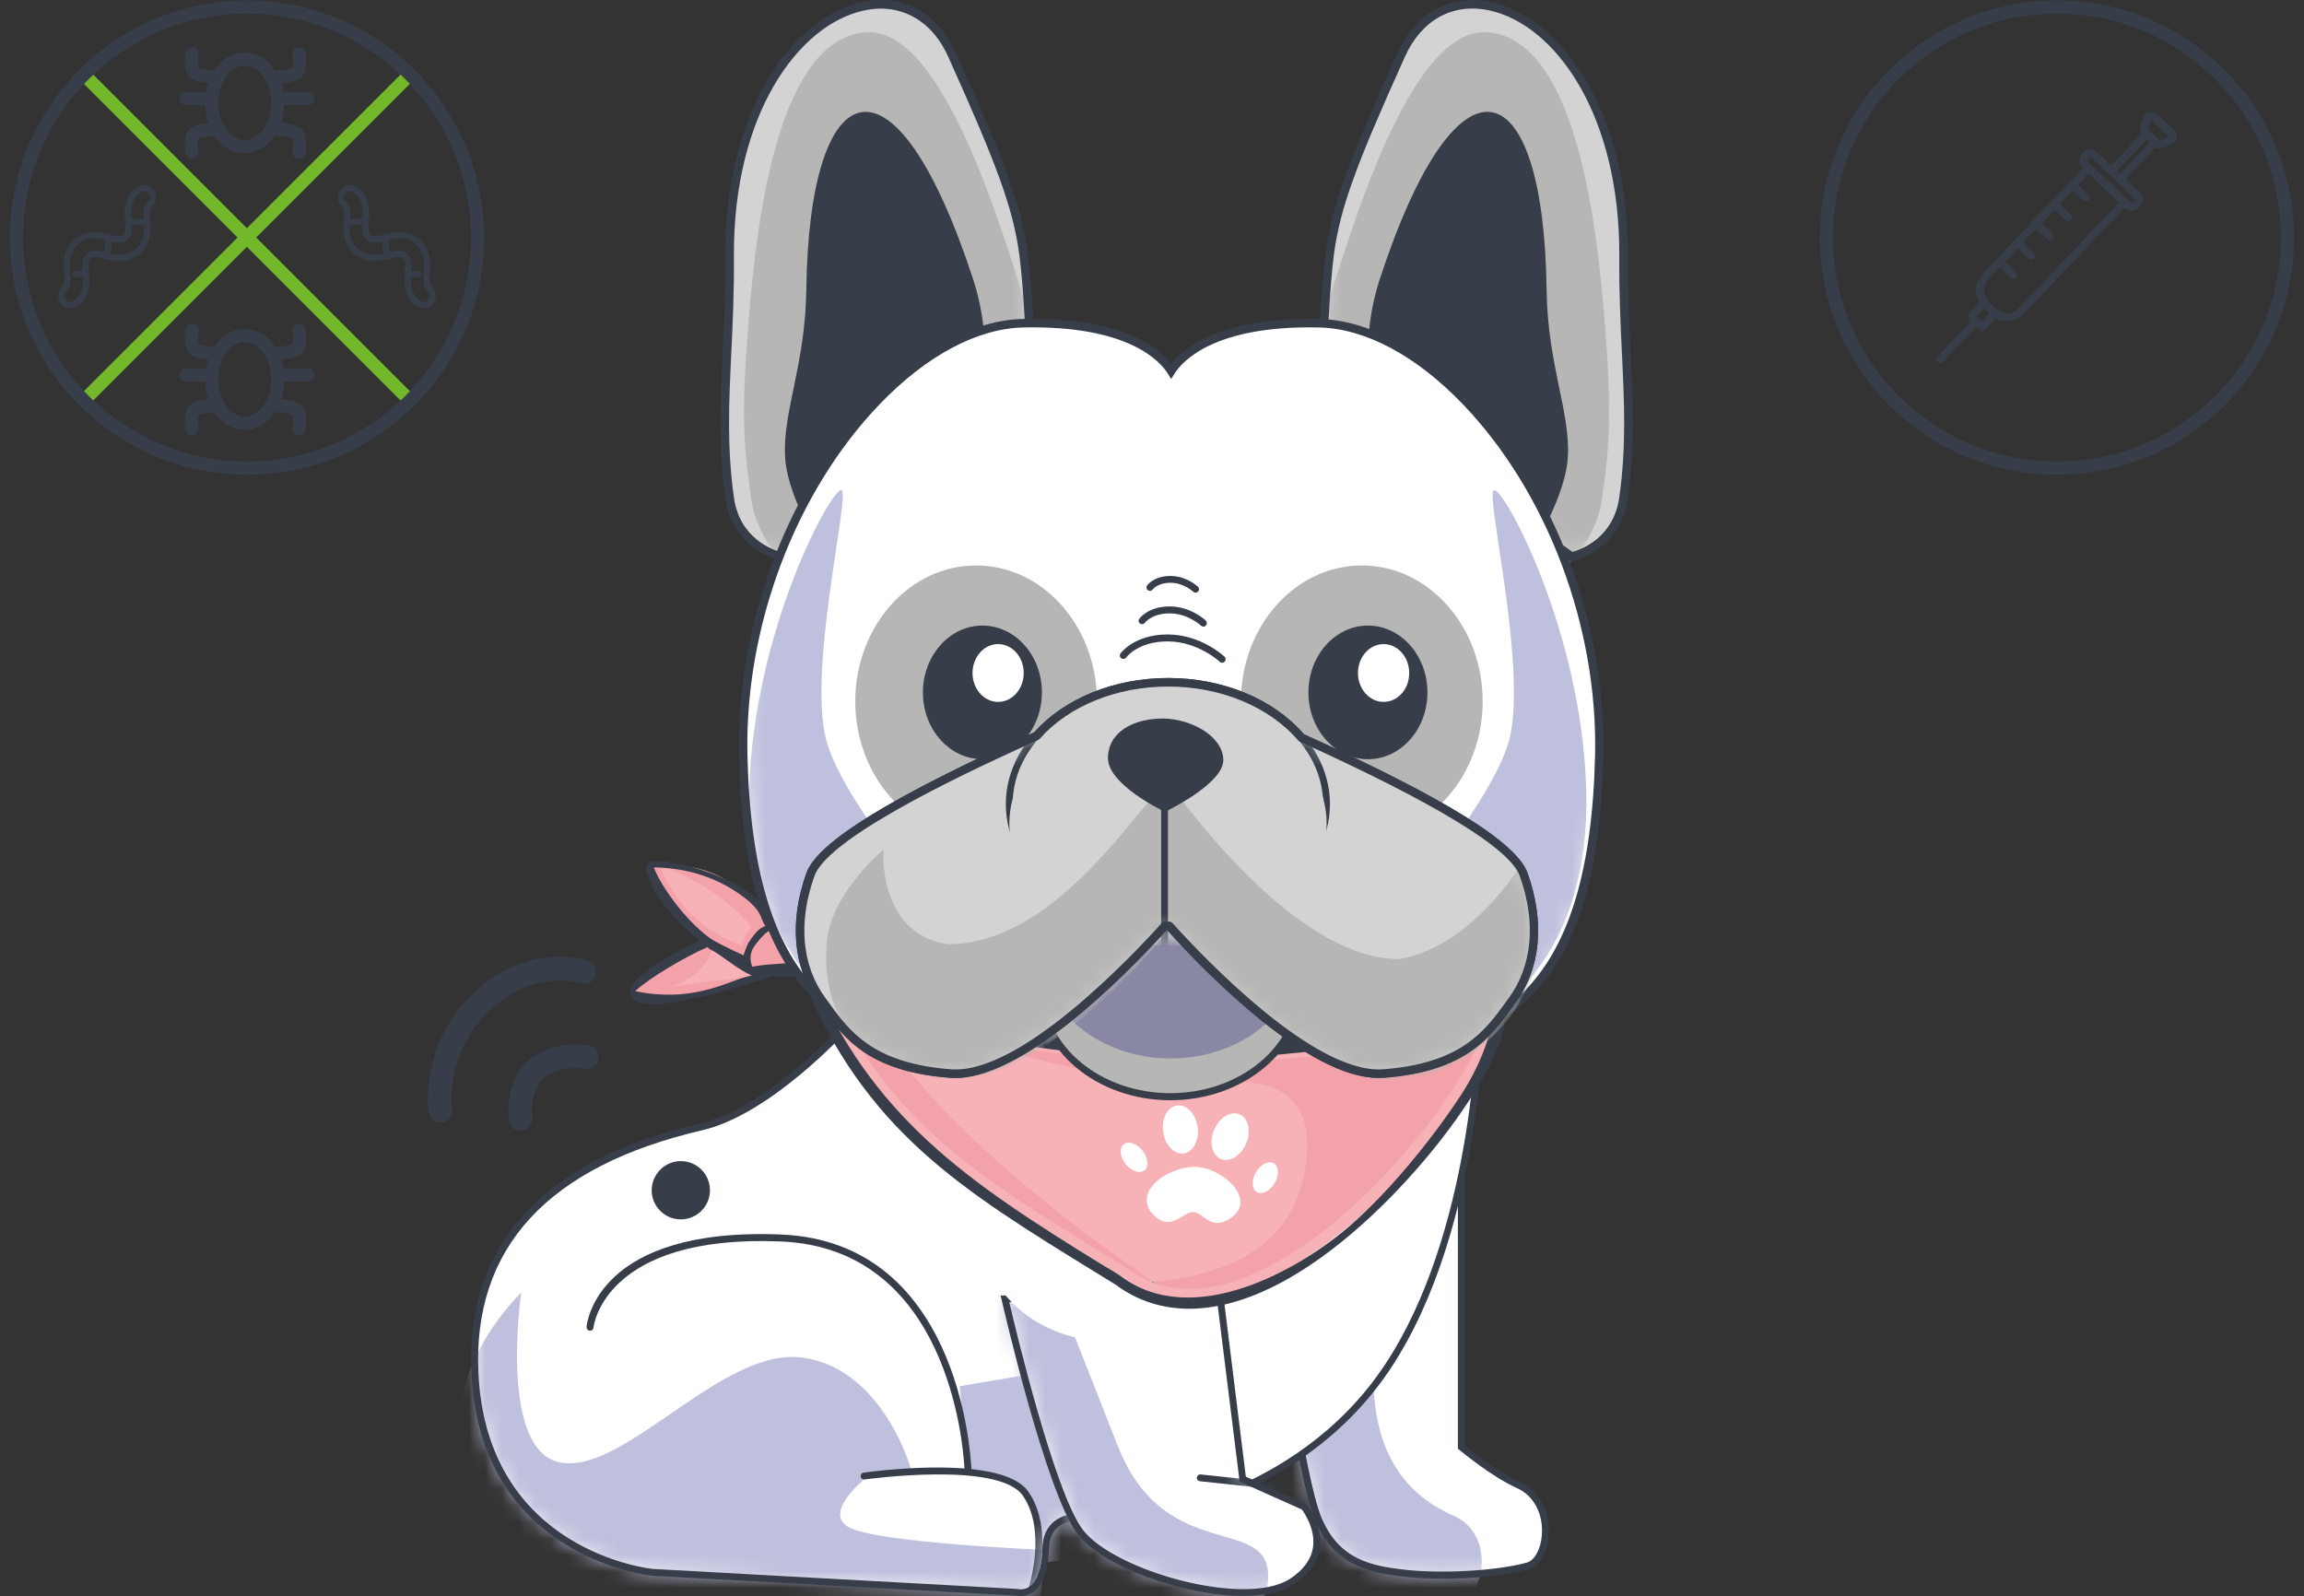 <svg width="140" height="97" viewBox="0 0 140 97" fill="none" xmlns="http://www.w3.org/2000/svg">
<rect x="0" y="0" width="140" height="97" fill="#333333" stroke="none"/>
<path d="M5.113 4.547L24.896 24.33M24.889 4.547L5.113 24.322" stroke="#73B72B" stroke-width="0.8" stroke-miterlimit="22.926"/>
<path d="M15.009 0.429C22.745 0.429 29.018 6.703 29.018 14.438C29.018 22.174 22.745 28.447 15.009 28.447C7.274 28.44 1 22.174 1 14.438C1 6.703 7.274 0.429 15.009 0.429ZM14.867 3.592C15.979 3.592 16.874 4.785 16.874 6.255C16.874 7.724 15.972 8.918 14.867 8.918C13.756 8.918 12.861 7.724 12.861 6.255C12.861 4.785 13.756 3.592 14.867 3.592Z" stroke="#373E4A" stroke-width="0.8" stroke-miterlimit="22.926"/>
<path d="M11.666 3.278C11.666 3.278 11.517 4.159 11.816 4.412C12.106 4.666 13.24 4.688 13.24 4.688M18.171 3.278C18.171 3.278 18.32 4.159 18.022 4.412C17.731 4.666 16.597 4.688 16.597 4.688M11.666 9.246C11.666 9.246 11.517 8.366 11.816 8.112C12.106 7.859 13.24 7.836 13.24 7.836M18.171 9.246C18.171 9.246 18.32 8.366 18.022 8.112C17.724 7.859 16.597 7.836 16.597 7.836M11.301 5.986H12.86M17.149 5.986H18.708" stroke="#373E4A" stroke-width="0.8" stroke-miterlimit="22.926" stroke-linecap="round"/>
<path d="M14.87 20.391C15.981 20.391 16.877 21.584 16.877 23.061C16.877 24.531 15.974 25.724 14.87 25.724C13.758 25.724 12.863 24.531 12.863 23.061C12.863 21.584 13.758 20.391 14.87 20.391Z" stroke="#373E4A" stroke-width="0.8" stroke-miterlimit="22.926"/>
<path d="M11.666 20.078C11.666 20.078 11.517 20.958 11.816 21.212C12.106 21.465 13.24 21.488 13.24 21.488M18.171 20.078C18.171 20.078 18.32 20.958 18.022 21.212C17.731 21.465 16.597 21.488 16.597 21.488M11.666 26.045C11.666 26.045 11.517 25.165 11.816 24.912C12.106 24.658 13.24 24.636 13.24 24.636M18.171 26.045C18.171 26.045 18.32 25.165 18.022 24.912C17.731 24.658 16.597 24.636 16.597 24.636M11.301 22.786H12.86M17.149 22.786H18.708" stroke="#373E4A" stroke-width="0.8" stroke-miterlimit="22.926" stroke-linecap="round"/>
<path fill-rule="evenodd" clip-rule="evenodd" d="M6.82 14.655C6.909 14.692 7.141 14.729 7.238 14.729C7.536 14.714 7.566 14.699 7.79 14.513C8.013 14.326 8.021 13.916 7.999 13.67C8.081 13.662 8.692 13.677 8.759 13.7C8.856 14.58 8.334 15.386 7.454 15.49L6.708 15.43C6.701 15.363 6.768 14.96 6.79 14.856C6.798 14.759 6.783 14.752 6.82 14.655ZM5.037 16.452C4.88 16.527 4.47 16.37 4.418 16.616C4.366 16.892 4.739 16.848 4.903 16.84C4.97 16.84 5 16.833 5.059 16.855L5.045 17.206C5.03 17.34 5.015 17.437 4.985 17.564C4.925 17.795 4.754 18.071 4.507 18.28C4.194 18.549 3.709 18.123 3.955 17.773C4.075 17.609 4.321 17.489 4.291 16.952C4.269 16.579 4.209 15.99 4.284 15.662C4.41 15.102 4.851 14.617 5.418 14.513L5.626 14.483C5.701 14.476 5.746 14.483 5.82 14.476C5.97 14.468 6.298 14.543 6.432 14.58L6.402 14.856C6.395 14.901 6.387 14.908 6.38 14.953C6.372 15.028 6.372 15.057 6.357 15.132C6.343 15.199 6.365 15.259 6.32 15.326L5.962 15.259C5.828 15.229 5.85 15.244 5.723 15.244C5.343 15.244 5.059 15.55 5.022 15.953C5.015 16.049 5.007 16.094 5.015 16.199C5.022 16.281 5.03 16.363 5.037 16.452ZM8.745 13.304H8.372C8.282 13.297 8.058 13.282 7.984 13.304L7.969 13.013C7.976 12.79 7.969 12.745 8.013 12.491C8.021 12.439 8.051 12.357 8.073 12.305C8.103 12.23 8.125 12.178 8.163 12.103C8.237 11.962 8.357 11.82 8.506 11.693C8.812 11.44 9.267 11.812 9.08 12.171C8.931 12.447 8.782 12.32 8.73 12.916L8.745 13.304ZM3.679 18.422L3.694 18.444C3.776 18.541 3.821 18.593 3.948 18.653C4.045 18.698 4.149 18.727 4.254 18.727C4.873 18.727 5.298 18.011 5.388 17.489C5.462 17.019 5.418 16.654 5.388 16.191C5.298 14.744 7.036 16.646 8.461 15.445C8.886 15.087 9.073 14.632 9.125 14.155L9.132 13.782C9.125 13.446 9.065 13.11 9.103 12.782C9.11 12.685 9.162 12.626 9.252 12.536C9.535 12.282 9.558 11.805 9.334 11.544C9.2 11.387 9.08 11.283 8.864 11.253C8.185 11.149 7.73 11.917 7.626 12.469C7.424 13.55 8.043 14.572 6.947 14.319C6.149 14.132 5.328 13.871 4.545 14.528C4.12 14.886 3.933 15.341 3.881 15.818C3.873 15.863 3.873 15.908 3.873 15.953C3.873 16.355 3.933 16.915 3.903 17.198C3.903 17.288 3.851 17.355 3.761 17.437C3.478 17.691 3.463 18.161 3.679 18.422Z" fill="#373E4A"/>
<path fill-rule="evenodd" clip-rule="evenodd" d="M23.192 14.655C23.103 14.692 22.872 14.729 22.775 14.729C22.476 14.714 22.447 14.699 22.223 14.513C21.999 14.326 21.991 13.916 22.014 13.67C21.932 13.662 21.32 13.677 21.253 13.7C21.156 14.58 21.678 15.386 22.558 15.49L23.304 15.43C23.312 15.363 23.245 14.96 23.222 14.856C23.215 14.759 23.23 14.752 23.192 14.655ZM24.975 16.452C25.132 16.527 25.542 16.37 25.595 16.616C25.647 16.892 25.274 16.848 25.11 16.84C25.043 16.84 25.013 16.833 24.953 16.855L24.968 17.206C24.983 17.34 24.998 17.437 25.027 17.564C25.087 17.795 25.259 18.071 25.505 18.28C25.818 18.549 26.303 18.123 26.057 17.773C25.938 17.609 25.691 17.489 25.721 16.952C25.744 16.579 25.803 15.99 25.729 15.662C25.602 15.102 25.162 14.617 24.595 14.513L24.386 14.483C24.311 14.476 24.267 14.483 24.192 14.476C24.043 14.468 23.715 14.543 23.58 14.58L23.61 14.856C23.618 14.901 23.625 14.908 23.633 14.953C23.64 15.028 23.64 15.057 23.655 15.132C23.67 15.199 23.648 15.259 23.692 15.326L24.05 15.259C24.185 15.229 24.162 15.244 24.289 15.244C24.669 15.244 24.953 15.55 24.99 15.953C24.998 16.049 25.005 16.094 24.998 16.199C24.99 16.281 24.983 16.363 24.975 16.452ZM21.268 13.304H21.641C21.73 13.297 21.954 13.282 22.029 13.304L22.044 13.013C22.036 12.79 22.044 12.745 21.999 12.491C21.991 12.439 21.962 12.357 21.939 12.305C21.909 12.23 21.887 12.178 21.85 12.103C21.775 11.962 21.656 11.82 21.507 11.693C21.201 11.44 20.746 11.812 20.94 12.171C21.089 12.447 21.238 12.32 21.29 12.916L21.268 13.304ZM26.333 18.422L26.318 18.444C26.236 18.541 26.191 18.593 26.064 18.653C25.967 18.698 25.863 18.727 25.759 18.727C25.139 18.727 24.714 18.011 24.625 17.489C24.55 17.019 24.595 16.654 24.625 16.191C24.714 14.744 22.976 16.646 21.551 15.445C21.126 15.087 20.94 14.632 20.887 14.155L20.88 13.782C20.887 13.446 20.947 13.11 20.91 12.782C20.902 12.685 20.85 12.626 20.761 12.536C20.477 12.282 20.455 11.805 20.679 11.544C20.813 11.387 20.932 11.283 21.148 11.253C21.827 11.149 22.282 11.917 22.387 12.469C22.588 13.55 21.969 14.572 23.066 14.319C23.864 14.132 24.684 13.871 25.468 14.528C25.893 14.886 26.079 15.341 26.132 15.818C26.139 15.863 26.139 15.908 26.139 15.953C26.139 16.355 26.079 16.915 26.109 17.198C26.117 17.295 26.169 17.355 26.258 17.437C26.534 17.691 26.557 18.161 26.333 18.422Z" fill="#373E4A"/>
<path d="M124.99 0.429C132.725 0.429 138.999 6.703 138.999 14.438C138.999 22.174 132.725 28.448 124.99 28.448C117.254 28.448 110.98 22.174 110.98 14.438C110.98 6.703 117.254 0.429 124.99 0.429Z" stroke="#373E4A" stroke-width="0.8" stroke-miterlimit="22.926"/>
<path fill-rule="evenodd" clip-rule="evenodd" d="M120.436 19.533L120.138 19.25C120.212 19.13 120.242 19.1 120.347 18.996C120.429 18.914 120.511 18.847 120.578 18.75L120.899 19.056L120.436 19.533ZM117.945 22.062H117.855C117.743 22.04 117.684 21.92 117.684 21.883C117.684 21.659 117.758 21.637 117.915 21.487L119.228 20.085C119.407 19.906 119.601 19.734 119.742 19.526C119.272 19.212 119.742 19.011 120.026 18.645C120.101 18.548 120.183 18.459 120.28 18.392C119.854 17.593 120.13 16.974 120.69 16.415L123.069 13.908C123.428 13.476 124.196 12.722 124.643 12.238L125.225 11.626C125.516 11.26 126.359 10.492 126.561 10.194C126.501 10.111 126.471 10.111 126.419 10.007C126.188 9.537 126.658 9.089 126.919 9.089H127.068C127.456 9.089 127.97 9.828 128.291 10.044L130.111 8.135C129.992 7.963 130.022 7.948 130.074 7.739C130.171 7.381 130.261 6.792 130.648 6.792C130.977 6.792 131.007 6.867 131.223 7.083L132.006 7.821C132.319 8.06 132.394 8.441 132.133 8.672C132.006 8.784 131.283 9.03 131.148 9.03C131.089 9.03 131.051 8.993 130.969 8.97C130.827 9.186 130.268 9.686 130.067 9.918L129.395 10.649C129.321 10.738 129.246 10.783 129.179 10.88C129.298 11.066 129.604 11.283 129.738 11.424C130.104 11.797 130.193 11.775 130.193 12.223C130.193 12.446 129.85 12.79 129.626 12.79C129.321 12.79 129.328 12.767 129.089 12.611L128.246 13.528C127.948 13.834 127.687 14.117 127.381 14.423C127.292 14.513 127.262 14.572 127.172 14.662L125.039 16.907C124.972 16.982 124.905 17.041 124.83 17.116C124.755 17.191 124.681 17.258 124.606 17.34L123.114 18.921C122.696 19.339 122.227 19.63 121.563 19.444C121.443 19.414 121.376 19.369 121.279 19.346C121.175 19.414 121.152 19.466 121.078 19.563C121.018 19.637 120.943 19.705 120.869 19.772C120.302 20.339 120.444 20.122 120.086 19.884C119.974 19.958 119.892 20.055 119.802 20.167C119.631 20.391 118.385 21.614 118.221 21.831C118.124 21.98 118.027 22.047 117.945 22.062ZM126.919 10.559C127.001 10.619 127.06 10.686 127.135 10.761L128.739 12.29C128.679 12.402 128.075 13.028 127.941 13.162L127.113 14.035C126.986 14.199 126.852 14.319 126.702 14.46C126.613 14.55 126.59 14.595 126.508 14.684L125.897 15.326C125.457 15.758 125.076 16.206 124.658 16.624L123.42 17.922C122.883 18.459 122.488 19.227 121.66 18.981C121.391 18.899 121.242 18.72 121.085 18.578C120.735 18.272 120.973 18.481 120.772 18.235C120.556 17.974 120.57 17.922 120.57 17.541C120.57 17.235 120.794 17.004 120.966 16.833L121.495 16.258C121.622 16.34 121.749 16.497 121.861 16.609C121.936 16.683 121.958 16.706 122.047 16.78C122.234 16.93 122.13 16.945 122.391 16.945C122.473 16.945 122.57 16.818 122.57 16.736C122.57 16.572 122.338 16.4 122.234 16.296C122.1 16.161 121.98 16.034 121.824 15.93L122.6 15.095C122.674 15.147 122.719 15.199 122.786 15.266C122.868 15.348 122.913 15.363 122.995 15.445C123.099 15.55 123.263 15.781 123.435 15.781C123.577 15.781 123.674 15.684 123.674 15.542C123.674 15.281 123.211 15.117 122.958 14.736L123.323 14.326C123.405 14.222 123.636 13.998 123.733 13.931C123.92 14.058 124.36 14.617 124.539 14.617C124.74 14.617 124.778 14.475 124.778 14.319C124.778 14.222 124.517 14.013 124.442 13.938C124.3 13.789 124.136 13.677 124.062 13.573L124.837 12.767C124.934 12.827 124.979 12.909 125.069 12.983L125.539 13.409C125.651 13.476 125.777 13.438 125.844 13.356C126.098 13.043 125.449 12.804 125.166 12.379C125.337 12.267 125.688 11.775 125.941 11.603C126.195 11.671 126.65 12.521 126.948 12.193C127.15 11.976 126.829 11.76 126.68 11.611L126.27 11.245L126.575 10.895C126.665 10.79 126.814 10.634 126.919 10.559ZM126.829 9.761C127.038 9.373 127.165 9.701 127.396 9.88L128.746 11.156C128.851 11.26 128.963 11.387 129.082 11.477C129.276 11.626 129.41 11.805 129.582 11.961C129.649 12.021 129.723 12.051 129.723 12.148C129.723 12.245 129.641 12.327 129.544 12.327C129.425 12.327 128.343 11.208 128.179 11.066C128.105 10.999 128.075 10.992 128 10.917L127.001 9.955C126.874 9.858 126.904 9.888 126.829 9.761ZM128.798 10.559L128.642 10.387L130.462 8.478L130.634 8.634L129.962 9.351C129.671 9.642 129.074 10.373 128.798 10.559ZM130.559 7.881C130.559 7.709 130.671 7.448 130.708 7.284L131.812 8.329L131.215 8.537C131.148 8.441 130.559 7.896 130.559 7.881Z" fill="#373E4A"/>
<path fill-rule="evenodd" clip-rule="evenodd" d="M77.305 76.994C77.305 76.994 78.979 89.694 80.12 92.354C81.261 95.014 83.314 95.4 85.522 95.622C87.73 95.852 90.991 95.674 92.821 95.163C94.132 94.799 94.599 91.28 92.213 90.22C90.754 89.576 88.79 87.938 88.79 87.938V68.784L77.305 76.994Z" fill="white"/>
<mask id="mask0_1601_10867" style="mask-type:luminance" maskUnits="userSpaceOnUse" x="77" y="68" width="17" height="28">
<path d="M77.305 76.992C77.305 76.992 78.979 89.693 80.12 92.353C81.261 95.013 83.314 95.398 85.522 95.621C87.73 95.85 90.991 95.673 92.821 95.161C94.132 94.798 94.599 91.279 92.213 90.219C90.754 89.574 88.79 87.937 88.79 87.937V68.782L77.305 76.992Z" fill="white"/>
</mask>
<g mask="url(#mask0_1601_10867)">
<path fill-rule="evenodd" clip-rule="evenodd" d="M73.434 78.896C73.434 78.896 75.108 91.597 76.249 94.257C77.39 96.917 79.443 97.302 81.651 97.525C83.859 97.754 87.12 97.577 88.95 97.065C90.261 96.702 90.736 93.168 88.342 92.123C79.895 88.44 84.919 76.74 84.919 70.671L73.434 78.896Z" fill="#BFC0DD"/>
</g>
<path d="M87.659 95.94C86.904 95.94 86.163 95.91 85.496 95.836C83.228 95.599 81.094 95.162 79.924 92.442C78.782 89.782 77.16 77.541 77.093 77.023L77.078 76.897L89.001 68.368V87.841C89.371 88.145 91.038 89.471 92.298 90.027C93.758 90.679 94.188 92.139 94.106 93.295C94.032 94.354 93.535 95.184 92.876 95.369C91.587 95.733 89.564 95.94 87.659 95.94ZM77.53 77.089C77.708 78.416 79.257 89.805 80.316 92.272C81.398 94.791 83.325 95.184 85.548 95.414C87.8 95.644 91.046 95.444 92.772 94.962C93.254 94.829 93.632 94.132 93.691 93.265C93.765 92.257 93.395 90.975 92.135 90.412C90.668 89.76 88.741 88.167 88.66 88.1L88.586 88.041V69.19L77.53 77.089Z" fill="#373E4A"/>
<path fill-rule="evenodd" clip-rule="evenodd" d="M51.705 62.069C51.705 62.069 46.881 67.486 42.62 68.479C38.359 69.464 28.319 72.28 28.852 83.461C29.386 94.643 39.656 95.554 39.656 95.554L61.789 96.769C61.789 96.769 63.464 97.229 63.538 94.109C63.612 90.99 68.102 92.509 68.102 92.509C68.102 92.509 78.521 91.746 84.3 83.076C90.08 74.407 90.006 60.713 90.006 60.713L51.705 62.069Z" fill="white"/>
<mask id="mask1_1601_10867" style="mask-type:luminance" maskUnits="userSpaceOnUse" x="28" y="60" width="63" height="37">
<path d="M51.7 62.072C51.7 62.072 46.877 67.489 42.616 68.482C38.355 69.467 28.315 72.283 28.849 83.464C29.382 94.646 39.652 95.557 39.652 95.557L61.785 96.772C61.785 96.772 63.46 97.232 63.534 94.112C63.608 90.993 68.099 92.512 68.099 92.512C68.099 92.512 78.517 91.749 84.296 83.079C90.076 74.409 90.002 60.716 90.002 60.716L51.7 62.072Z" fill="white"/>
</mask>
<g mask="url(#mask1_1601_10867)">
<path fill-rule="evenodd" clip-rule="evenodd" d="M62.607 83.515L66.831 94.505L63.333 94.979C63.333 94.979 63.689 92.756 62.37 91.007C61.051 89.258 58.813 89.392 58.813 89.392L58.568 86.991L58.316 84.242L62.607 83.515Z" fill="#BFC0DD"/>
</g>
<mask id="mask2_1601_10867" style="mask-type:luminance" maskUnits="userSpaceOnUse" x="28" y="60" width="63" height="37">
<path d="M51.7 62.072C51.7 62.072 46.877 67.489 42.616 68.482C38.355 69.467 28.315 72.283 28.849 83.464C29.382 94.646 39.652 95.557 39.652 95.557L61.785 96.772C61.785 96.772 63.46 97.232 63.534 94.112C63.608 90.993 68.099 92.512 68.099 92.512C68.099 92.512 78.517 91.749 84.296 83.079C90.076 74.409 90.002 60.716 90.002 60.716L51.7 62.072Z" fill="white"/>
</mask>
<g mask="url(#mask2_1601_10867)">
<path fill-rule="evenodd" clip-rule="evenodd" d="M69.965 50.853C81.073 50.853 90.083 54.684 90.083 59.411C90.083 64.139 81.073 67.97 69.965 67.97C58.858 67.97 49.848 64.139 49.848 59.411C49.848 54.684 58.858 50.853 69.965 50.853Z" fill="#BFC0DD"/>
</g>
<mask id="mask3_1601_10867" style="mask-type:luminance" maskUnits="userSpaceOnUse" x="28" y="60" width="63" height="37">
<path d="M51.7 62.072C51.7 62.072 46.877 67.489 42.616 68.482C38.355 69.467 28.315 72.283 28.849 83.464C29.382 94.646 39.652 95.557 39.652 95.557L61.785 96.772C61.785 96.772 63.46 97.232 63.534 94.112C63.608 90.993 68.099 92.512 68.099 92.512C68.099 92.512 78.517 91.749 84.296 83.079C90.076 74.409 90.002 60.716 90.002 60.716L51.7 62.072Z" fill="white"/>
</mask>
<g mask="url(#mask3_1601_10867)">
<path fill-rule="evenodd" clip-rule="evenodd" d="M31.672 78.558C31.672 78.558 30.227 88.369 34.184 88.902C38.141 89.436 43.995 81.752 48.863 82.515C53.731 83.278 55.376 89.347 55.376 89.347L52.894 89.591C52.894 89.591 49.93 91.799 51.523 92.785C53.124 93.77 63.557 94.193 63.557 94.193L63.008 98.95L26.5 97.349C26.5 97.349 28.782 92.333 28.019 87.539C27.256 82.745 31.672 78.558 31.672 78.558Z" fill="#BFC0DD"/>
</g>
<mask id="mask4_1601_10867" style="mask-type:luminance" maskUnits="userSpaceOnUse" x="28" y="60" width="63" height="37">
<path d="M51.7 62.072C51.7 62.072 46.877 67.489 42.616 68.482C38.355 69.467 28.315 72.283 28.849 83.464C29.382 94.646 39.652 95.557 39.652 95.557L61.785 96.772C61.785 96.772 63.46 97.232 63.534 94.112C63.608 90.993 68.099 92.512 68.099 92.512C68.099 92.512 78.517 91.749 84.296 83.079C90.076 74.409 90.002 60.716 90.002 60.716L51.7 62.072Z" fill="white"/>
</mask>
<g mask="url(#mask4_1601_10867)">
<path d="M62.694 96.809C62.672 96.809 62.65 96.809 62.628 96.801C62.517 96.764 62.457 96.646 62.494 96.534C62.509 96.497 63.636 93.015 62.146 90.888C60.664 88.776 52.617 89.903 52.535 89.91C52.424 89.925 52.313 89.851 52.298 89.732C52.284 89.621 52.365 89.51 52.476 89.495C52.684 89.466 55.84 89.028 58.604 89.243C58.523 87.702 57.567 75.861 47.445 75.446C36.693 75.001 36.063 80.618 36.063 80.677C36.056 80.796 35.952 80.877 35.834 80.87C35.715 80.863 35.634 80.759 35.641 80.64C35.663 80.396 36.286 74.564 47.46 75.024C58.086 75.461 58.96 87.932 59.027 89.28C60.56 89.443 61.916 89.836 62.487 90.651C64.095 92.956 62.939 96.52 62.887 96.675C62.865 96.749 62.783 96.809 62.694 96.809Z" fill="#373E4A"/>
</g>
<path d="M62.008 97C61.853 97 61.742 96.971 61.734 96.971L39.645 95.763C39.534 95.755 29.183 94.703 28.649 83.47C28.279 75.615 32.962 70.503 42.58 68.272C46.729 67.309 51.501 61.981 51.553 61.929L51.612 61.863H51.701L90.218 60.507V60.722C90.218 60.862 90.225 74.578 84.475 83.203C78.703 91.858 68.218 92.717 68.114 92.725H68.07L68.033 92.71C68.01 92.703 65.58 91.895 64.387 92.725C63.972 93.014 63.757 93.473 63.742 94.118C63.713 95.422 63.401 96.304 62.824 96.734C62.527 96.956 62.223 97 62.008 97ZM51.805 62.278C51.212 62.937 46.744 67.739 42.676 68.687C33.288 70.866 28.709 75.838 29.072 83.455C29.59 94.325 39.579 95.341 39.682 95.348L61.808 96.563C61.868 96.571 62.231 96.667 62.594 96.393C63.053 96.044 63.312 95.252 63.335 94.111C63.357 93.332 63.631 92.754 64.157 92.384C65.439 91.487 67.773 92.191 68.136 92.302C68.848 92.236 78.666 91.176 84.134 82.966C89.417 75.037 89.781 62.722 89.803 60.937L51.805 62.278Z" fill="#373E4A"/>
<path fill-rule="evenodd" clip-rule="evenodd" d="M61.074 78.934C61.074 78.934 63.734 90.568 65.639 93.08C67.543 95.592 75.561 98.007 78.495 96.125C81.429 94.243 79.258 91.561 79.258 91.561L75.531 89.886L74.086 78.253L61.074 78.934Z" fill="white"/>
<mask id="mask5_1601_10867" style="mask-type:luminance" maskUnits="userSpaceOnUse" x="61" y="78" width="20" height="19">
<path d="M61.074 78.933C61.074 78.933 63.734 90.567 65.639 93.079C67.543 95.591 75.561 98.006 78.495 96.124C81.429 94.242 79.258 91.56 79.258 91.56L75.531 89.885L74.086 78.252L61.074 78.933Z" fill="white"/>
</mask>
<g mask="url(#mask5_1601_10867)">
<path fill-rule="evenodd" clip-rule="evenodd" d="M51.934 78.571C51.934 78.571 55.231 92.983 57.587 96.088C59.944 99.192 76.43 100.949 77.023 96.332C77.616 91.716 70.895 95.436 67.909 87.848L63.478 76.578L51.934 78.571Z" fill="#BFC0DD"/>
</g>
<mask id="mask6_1601_10867" style="mask-type:luminance" maskUnits="userSpaceOnUse" x="61" y="78" width="20" height="19">
<path d="M61.074 78.933C61.074 78.933 63.734 90.567 65.639 93.079C67.543 95.591 75.561 98.006 78.495 96.124C81.429 94.242 79.258 91.56 79.258 91.56L75.531 89.885L74.086 78.252L61.074 78.933Z" fill="white"/>
</mask>
<g mask="url(#mask6_1601_10867)">
<path d="M80.087 90.782C80.079 90.782 80.072 90.782 80.064 90.782L72.914 90.019C72.795 90.004 72.713 89.901 72.728 89.79C72.743 89.671 72.854 89.582 72.958 89.604L80.109 90.368C80.228 90.382 80.309 90.486 80.294 90.597C80.287 90.701 80.191 90.782 80.087 90.782Z" fill="#373E4A"/>
</g>
<path d="M75.539 96.986C71.916 96.986 66.973 95.2 65.462 93.207C63.557 90.687 60.971 79.454 60.86 78.98L60.801 78.735L74.25 78.024L75.702 89.739L79.4 91.421C79.444 91.473 80.415 92.695 80.185 94.118C80.052 94.97 79.511 95.704 78.584 96.296C77.858 96.778 76.776 96.986 75.539 96.986ZM61.327 79.135C61.72 80.817 64.091 90.71 65.795 92.962C67.692 95.459 75.65 97.704 78.37 95.956C79.185 95.43 79.659 94.792 79.777 94.066C79.955 92.955 79.259 91.947 79.111 91.739L75.324 90.043L73.887 78.483L61.327 79.135Z" fill="#373E4A"/>
<path fill-rule="evenodd" clip-rule="evenodd" d="M67.421 68.361C71.682 68.361 75.142 71.31 75.142 74.941C75.142 78.572 71.689 81.521 67.421 81.521C63.16 81.521 59.699 78.572 59.699 74.941C59.699 71.31 63.16 68.361 67.421 68.361Z" fill="white"/>
<path fill-rule="evenodd" clip-rule="evenodd" d="M47.009 59.017C46.994 59.002 43.919 57.831 43.215 57.328C32.025 62.211 43.156 60.766 47.009 59.017Z" fill="#F4A2AA"/>
<path fill-rule="evenodd" clip-rule="evenodd" d="M45.617 58.366C46.455 59.485 49.071 58.84 49.389 58.758C48.426 58.084 48.011 56.824 47.248 56.054L47.24 56.039C46.588 55.379 46.017 55.187 45.506 54.461C43.794 53.008 42.023 52.341 39.719 52.704C40.615 55.757 42.542 57.588 45.617 58.366Z" fill="#F4A2AA"/>
<path fill-rule="evenodd" clip-rule="evenodd" d="M49.796 58.631C49.5 58.706 49.248 58.387 48.988 58.453C52.982 68.568 59.014 71.954 68.143 77.571C77.59 84.61 94.277 62.203 90.446 61.188C85.956 62.781 80.11 63.7 72.67 63.692C61.978 63.692 54.575 61.981 49.796 58.631Z" fill="#F6B2B6"/>
<path d="M69.962 77.905C69.999 77.905 70.036 77.897 70.073 77.897C61.063 71.703 55.046 65.901 52.023 60.492C51.312 60.129 50.637 59.736 50 59.321C53.749 68.02 59.233 71.391 67.369 76.386L68.458 77.053C68.473 77.06 68.488 77.075 68.502 77.082C68.977 77.438 69.458 77.705 69.962 77.905Z" fill="#F4A2AA"/>
<path d="M90.752 61.448C90.766 61.952 90.366 64.123 88.751 66.583C87.017 69.221 84.461 72.377 82.045 74.474C79 77.127 72.531 80.847 68.129 77.572C67.759 77.305 67.492 77.179 67.003 76.875C58.763 71.807 52.947 67.909 49.19 58.958C54.444 62.485 62.779 64.293 72.657 64.301C72.672 64.301 72.686 64.301 72.694 64.301C79.659 64.301 86.054 63.048 90.752 61.448ZM38.601 60.233C39.387 59.477 41.595 58.165 42.973 57.565C43.721 58.054 44.677 59.003 45.552 59.269C43.988 59.781 41.928 60.929 38.601 60.233ZM46.915 59.336C47.019 59.299 47.589 59.38 47.671 59.299C48.064 59.255 48.286 59.403 48.679 59.306C52.584 68.724 58.252 72.207 66.736 77.423L67.796 78.076C69.115 79.054 70.619 79.535 72.264 79.535C74.124 79.535 76.177 78.913 78.348 77.668C85.142 73.778 91.752 64.478 91.441 61.692C91.382 61.151 91.078 60.759 90.618 60.618C90.492 60.581 90.359 60.581 90.233 60.625C85.609 62.263 79.704 63.1 72.694 63.1C72.679 63.1 72.672 63.1 72.657 63.1C62.98 63.093 55.903 62.33 50.857 58.914C49.501 58.224 47.397 56.446 46.545 55.224C45.396 53.608 41.891 52.43 40.105 52.341C39.905 52.371 39.49 52.274 39.379 52.445C39.268 52.615 39.238 52.823 39.298 53.023C39.802 54.742 41.202 55.994 42.491 57.172C40.92 57.943 39.261 58.81 38.446 59.818C38.253 60.055 38.238 60.381 38.401 60.64C39.201 61.907 45.841 59.669 46.915 59.336ZM46.745 58.136L46.107 57.861C46.019 57.773 45.907 57.713 45.789 57.684C45.707 57.661 45.692 58.269 45.611 58.247C44.114 57.587 43.484 57.232 43.218 57.069C41.913 56.165 40.335 54.201 39.72 52.712C42.217 52.749 44.099 53.616 45.463 54.734C46.508 55.653 46.085 55.876 46.722 56.528C46.73 56.535 46.745 56.55 46.752 56.557C47.226 57.039 47.737 57.506 48.286 57.95C47.545 58.128 47.063 58.158 46.745 58.136Z" fill="#373E4A"/>
<path d="M72.267 78.327C75.802 78.327 79.484 75.689 81.707 73.748C84.123 71.644 86.494 68.924 88.228 66.286C89.651 64.115 90.154 62.752 90.243 62.114C85.538 63.7 79.647 64.508 72.697 64.508C72.682 64.508 72.667 64.508 72.66 64.508C67.199 64.508 62.382 63.952 58.277 62.863C63.168 64.775 68.57 65.745 74.49 65.753H74.505C74.823 65.753 75.15 65.753 75.476 65.745C78.254 65.871 79.573 67.301 79.418 70.036C79.403 70.287 79.381 70.539 79.344 70.777L79.336 70.828C79.329 70.903 79.314 70.969 79.306 71.043L79.292 71.14C78.595 75.141 75.528 77.394 70.074 77.897C70.126 77.934 70.178 77.972 70.229 78.001C70.896 78.223 71.578 78.327 72.267 78.327Z" fill="#F4A2AA"/>
<path d="M70.225 78.001C70.173 77.964 70.121 77.927 70.069 77.897C70.031 77.897 69.994 77.904 69.957 77.904C70.046 77.942 70.135 77.971 70.225 78.001Z" fill="#5B8DCA"/>
<path fill-rule="evenodd" clip-rule="evenodd" d="M49.443 58.617C48.05 58.98 47.176 58.958 46.064 59.306C45.582 58.765 45.456 58.002 45.738 57.335C46.02 56.668 46.664 56.231 47.383 56.201C48.191 56.994 48.628 58.053 49.443 58.617Z" fill="#388FCE"/>
<path d="M48.842 58.306C48.079 58.514 46.982 58.388 46.308 58.588C46.16 58.269 46.152 57.891 46.293 57.565C46.456 57.195 46.782 56.92 47.175 56.832C47.597 57.247 48.412 57.958 48.842 58.306ZM46.004 59.47C46.063 59.47 46.13 59.462 46.189 59.44C47.293 59.092 47.797 59.573 49.168 59.218C49.398 59.158 49.568 58.973 49.613 58.736C49.65 58.506 49.554 58.269 49.361 58.136C48.575 57.595 48.42 57.106 47.642 56.343C47.523 56.224 47.36 56.165 47.197 56.172C46.249 56.202 46.019 56.491 45.463 57.313C45.093 58.188 44.922 58.558 45.559 59.27C45.671 59.395 45.834 59.47 46.004 59.47Z" fill="#373E4A"/>
<path fill-rule="evenodd" clip-rule="evenodd" d="M70.101 73.836C68.678 72.391 71.176 70.731 72.865 70.931C74.459 71.117 76.445 73.014 74.688 74.088C73.547 74.785 73.132 73.703 72.532 73.658C71.894 73.606 71.161 74.918 70.101 73.836Z" fill="white"/>
<path fill-rule="evenodd" clip-rule="evenodd" d="M77.4 70.695C77.089 70.51 76.607 70.754 76.318 71.236C76.037 71.718 76.059 72.258 76.37 72.444C76.681 72.629 77.163 72.384 77.452 71.903C77.734 71.421 77.712 70.88 77.4 70.695Z" fill="white"/>
<path fill-rule="evenodd" clip-rule="evenodd" d="M68.279 69.539C68.561 69.317 69.072 69.487 69.42 69.924C69.768 70.362 69.82 70.902 69.539 71.125C69.257 71.347 68.746 71.177 68.397 70.739C68.049 70.302 67.997 69.761 68.279 69.539Z" fill="white"/>
<path fill-rule="evenodd" clip-rule="evenodd" d="M75.308 67.716C74.767 67.494 74.078 67.924 73.766 68.672C73.455 69.42 73.648 70.213 74.189 70.436C74.73 70.658 75.419 70.228 75.73 69.48C76.034 68.731 75.849 67.938 75.308 67.716Z" fill="white"/>
<path fill-rule="evenodd" clip-rule="evenodd" d="M71.928 70.095C72.506 70.013 72.884 69.294 72.773 68.494C72.662 67.686 72.098 67.101 71.52 67.183C70.942 67.264 70.564 67.983 70.676 68.783C70.787 69.584 71.35 70.176 71.928 70.095Z" fill="white"/>
<path d="M40.816 59.936C41.365 59.906 42.054 59.81 42.936 59.632C44.047 59.558 44.929 59.513 45.685 59.269C45.055 59.076 43.825 58.046 43.254 57.742C43.047 58.505 42.195 59.528 40.816 59.936Z" fill="#F6B2B6"/>
<path d="M45.059 57.461C45.088 57.335 45.133 57.217 45.185 57.091C45.303 56.809 45.474 56.557 45.681 56.342C44.496 54.905 42.828 53.726 40.672 52.807C40.59 52.807 40.509 52.8 40.427 52.8C40.338 52.8 40.257 52.8 40.168 52.807C41.05 54.979 42.843 56.683 45.059 57.461Z" fill="#F6B2B6"/>
<path d="M48.695 58.402C48.791 58.343 48.895 58.276 48.991 58.217C48.554 57.135 47.761 56.387 47.064 56.387C46.894 56.387 46.709 56.416 46.523 56.483C46.597 56.557 46.664 56.624 46.738 56.698C47.139 57.091 47.783 57.676 48.228 58.039C48.383 58.158 48.539 58.284 48.695 58.402Z" fill="#373E4A"/>
<path d="M45.721 58.758C46.322 58.572 48.019 58.594 48.693 58.402C48.248 58.039 47.152 56.949 46.751 56.557C46.462 56.683 45.833 57.431 45.707 57.727C45.566 58.061 45.573 58.439 45.721 58.758Z" fill="#F4A2AA"/>
<path fill-rule="evenodd" clip-rule="evenodd" d="M71.112 53.571C75.461 53.571 78.981 56.498 78.981 60.114C78.981 63.722 75.454 66.657 71.112 66.657C66.762 66.657 63.242 63.73 63.242 60.114C63.235 56.498 66.762 53.571 71.112 53.571Z" fill="#B6B6B5"/>
<mask id="mask7_1601_10867" style="mask-type:luminance" maskUnits="userSpaceOnUse" x="63" y="53" width="16" height="14">
<path d="M71.115 53.571C75.465 53.571 78.985 56.498 78.985 60.114C78.985 63.723 75.457 66.657 71.115 66.657C66.766 66.657 63.246 63.73 63.246 60.114C63.239 56.498 66.766 53.571 71.115 53.571Z" fill="white"/>
</mask>
<g mask="url(#mask7_1601_10867)">
<path fill-rule="evenodd" clip-rule="evenodd" d="M71.135 51.238C75.484 51.238 79.004 54.165 79.004 57.781C79.004 61.397 75.477 64.323 71.135 64.323C66.785 64.323 63.266 61.397 63.266 57.781C63.266 54.165 66.785 51.238 71.135 51.238Z" fill="#8988A4"/>
</g>
<path d="M71.112 66.864C66.658 66.864 63.027 63.833 63.027 60.113C63.027 56.394 66.651 53.363 71.112 53.363C75.572 53.363 79.196 56.394 79.196 60.113C79.196 63.833 75.565 66.864 71.112 66.864ZM71.112 53.778C66.888 53.778 63.45 56.616 63.45 60.106C63.45 63.596 66.888 66.434 71.112 66.434C75.335 66.434 78.773 63.596 78.773 60.106C78.773 56.623 75.335 53.778 71.112 53.778Z" fill="#373E4A"/>
<path fill-rule="evenodd" clip-rule="evenodd" d="M62.493 23.19C62.841 25.613 62.56 18.063 62.182 15.351C61.804 12.639 60.952 10.208 57.855 3.332C54.75 -3.537 44.243 1.376 44.339 15.61C44.376 21.605 43.65 25.287 44.346 30.259C44.761 33.253 47.503 33.823 47.503 33.823L62.493 23.19Z" fill="#D3D3D3"/>
<mask id="mask8_1601_10867" style="mask-type:luminance" maskUnits="userSpaceOnUse" x="44" y="0" width="19" height="34">
<path d="M62.489 23.191C62.837 25.614 62.556 18.063 62.178 15.351C61.8 12.639 60.948 10.209 57.851 3.332C54.746 -3.537 44.239 1.376 44.335 15.61C44.372 21.605 43.646 25.288 44.342 30.26C44.757 33.253 47.499 33.824 47.499 33.824L62.489 23.191Z" fill="white"/>
</mask>
<g mask="url(#mask8_1601_10867)">
<path fill-rule="evenodd" clip-rule="evenodd" d="M61.948 27.177C61.948 27.177 64.097 23.547 62.86 20.131C61.615 16.715 57.784 1.532 52.582 1.962C46.847 2.429 45.809 15.233 45.409 20.516C45.024 25.636 45.254 27.474 45.639 30.267C46.024 33.061 48.144 34.743 48.144 34.743L61.948 27.177Z" fill="#B6B6B5"/>
</g>
<mask id="mask9_1601_10867" style="mask-type:luminance" maskUnits="userSpaceOnUse" x="44" y="0" width="19" height="34">
<path d="M62.489 23.191C62.837 25.614 62.556 18.063 62.178 15.351C61.8 12.639 60.948 10.209 57.851 3.332C54.746 -3.537 44.239 1.376 44.335 15.61C44.372 21.605 43.646 25.288 44.342 30.26C44.757 33.253 47.499 33.824 47.499 33.824L62.489 23.191Z" fill="white"/>
</mask>
<g mask="url(#mask9_1601_10867)">
<path fill-rule="evenodd" clip-rule="evenodd" d="M48.994 17.611C48.935 22.183 47.542 25.036 47.705 27.785C47.868 30.534 50.417 34.261 50.417 34.261L59.153 26.399C59.153 26.399 60.761 21.939 59.123 16.945C54.359 2.406 49.172 4.259 48.994 17.611Z" fill="#373E4A"/>
</g>
<path d="M47.551 34.105L47.44 34.083C47.41 34.075 44.521 33.446 44.084 30.304C43.646 27.155 43.772 24.539 43.913 21.508C44.002 19.7 44.091 17.833 44.076 15.617C44.017 6.652 48.203 1.042 52.375 0.131C54.835 -0.41 56.969 0.746 58.088 3.221C61.148 10.001 62.045 12.483 62.438 15.306C62.616 16.551 62.756 18.73 62.83 20.352C62.993 23.857 62.904 23.872 62.638 23.909C62.453 23.931 62.364 23.828 62.312 23.628L47.551 34.105ZM53.516 0.524C53.183 0.524 52.835 0.561 52.479 0.642C48.522 1.509 44.535 6.926 44.595 15.61C44.61 17.84 44.521 19.715 44.432 21.53C44.291 24.532 44.165 27.125 44.595 30.23C44.936 32.712 46.944 33.416 47.44 33.549L62.393 22.946C62.386 21.375 62.201 17.344 61.926 15.388C61.541 12.653 60.615 10.09 57.614 3.443C56.769 1.561 55.28 0.524 53.516 0.524Z" fill="#373E4A"/>
<path fill-rule="evenodd" clip-rule="evenodd" d="M80.498 23.19C80.15 25.613 80.431 18.063 80.809 15.351C81.187 12.639 82.039 10.208 85.137 3.332C88.242 -3.537 98.749 1.376 98.66 15.61C98.623 21.605 99.349 25.287 98.652 30.259C98.237 33.253 95.496 33.823 95.496 33.823L80.498 23.19Z" fill="#D3D3D3"/>
<mask id="mask10_1601_10867" style="mask-type:luminance" maskUnits="userSpaceOnUse" x="80" y="0" width="19" height="34">
<path d="M80.487 23.191C80.138 25.614 80.42 18.064 80.798 15.351C81.176 12.639 82.028 10.209 85.125 3.333C88.23 -3.536 98.737 1.377 98.648 15.611C98.611 21.605 99.337 25.288 98.641 30.26C98.226 33.254 95.484 33.824 95.484 33.824L80.487 23.191Z" fill="white"/>
</mask>
<g mask="url(#mask10_1601_10867)">
<path fill-rule="evenodd" clip-rule="evenodd" d="M81.041 27.178C81.041 27.178 78.893 23.547 80.13 20.131C81.375 16.715 85.206 1.532 90.408 1.962C96.143 2.429 97.18 15.233 97.58 20.516C97.966 25.637 97.736 27.474 97.351 30.268C96.965 33.061 94.846 34.743 94.846 34.743L81.041 27.178Z" fill="#B6B6B5"/>
</g>
<mask id="mask11_1601_10867" style="mask-type:luminance" maskUnits="userSpaceOnUse" x="80" y="0" width="19" height="34">
<path d="M80.487 23.191C80.138 25.614 80.42 18.064 80.798 15.351C81.176 12.639 82.028 10.209 85.125 3.333C88.23 -3.536 98.737 1.377 98.648 15.611C98.611 21.605 99.337 25.288 98.641 30.26C98.226 33.254 95.484 33.824 95.484 33.824L80.487 23.191Z" fill="white"/>
</mask>
<g mask="url(#mask11_1601_10867)">
<path fill-rule="evenodd" clip-rule="evenodd" d="M93.978 17.611C94.037 22.183 95.43 25.035 95.267 27.785C95.104 30.534 92.555 34.261 92.555 34.261L83.819 26.392C83.819 26.392 82.211 21.931 83.849 16.937C88.621 2.406 93.808 4.258 93.978 17.611Z" fill="#373E4A"/>
</g>
<path d="M95.446 34.105L95.357 34.038L80.686 23.634C80.634 23.834 80.545 23.946 80.36 23.916C80.093 23.879 79.997 23.864 80.167 20.359C80.241 18.736 80.389 16.558 80.56 15.313C80.953 12.49 81.849 10.008 84.909 3.228C86.028 0.753 88.162 -0.403 90.622 0.138C94.787 1.049 98.981 6.658 98.921 15.617C98.907 17.832 98.996 19.7 99.085 21.508C99.225 24.538 99.351 27.147 98.914 30.303C98.477 33.445 95.587 34.082 95.557 34.082L95.446 34.105ZM80.604 22.945L80.649 22.975L95.55 33.541C96.046 33.408 98.047 32.704 98.395 30.222C98.825 27.117 98.699 24.524 98.558 21.523C98.469 19.707 98.38 17.832 98.395 15.602C98.447 6.918 94.468 1.494 90.504 0.634C88.296 0.153 86.384 1.197 85.376 3.435C82.338 10.163 81.457 12.616 81.064 15.38C80.797 17.343 80.604 21.374 80.604 22.945Z" fill="#373E4A"/>
<path fill-rule="evenodd" clip-rule="evenodd" d="M71.172 22.546C70.661 21.731 68.667 19.523 62.199 19.649C54.292 19.797 44.86 32.201 45.163 45.887C45.467 59.581 50.491 62.545 56.878 63.916C63.206 65.272 71.031 55.876 71.172 55.705C71.313 55.876 79.138 65.272 85.466 63.916C91.853 62.545 96.877 59.581 97.18 45.887C97.484 32.194 88.052 19.797 80.145 19.649C73.677 19.523 71.683 21.731 71.172 22.546Z" fill="white"/>
<mask id="mask12_1601_10867" style="mask-type:luminance" maskUnits="userSpaceOnUse" x="45" y="19" width="53" height="46">
<path d="M71.18 22.545C70.668 21.73 68.675 19.522 62.206 19.648C54.3 19.796 44.867 32.2 45.171 45.886C45.475 59.58 50.499 62.544 56.886 63.914C63.214 65.27 71.039 55.875 71.18 55.704C71.321 55.875 79.145 65.27 85.473 63.914C91.861 62.544 96.885 59.58 97.188 45.886C97.492 32.193 88.059 19.796 80.153 19.648C73.684 19.522 71.691 21.73 71.18 22.545Z" fill="white"/>
</mask>
<g mask="url(#mask12_1601_10867)">
<path fill-rule="evenodd" clip-rule="evenodd" d="M59.312 34.364C63.365 34.364 66.655 38.062 66.655 42.618C66.655 47.176 63.373 50.873 59.312 50.873C55.259 50.873 51.969 47.176 51.969 42.618C51.976 38.054 55.259 34.364 59.312 34.364Z" fill="#B6B6B5"/>
</g>
<mask id="mask13_1601_10867" style="mask-type:luminance" maskUnits="userSpaceOnUse" x="45" y="19" width="53" height="46">
<path d="M71.18 22.545C70.668 21.73 68.675 19.522 62.206 19.648C54.3 19.796 44.867 32.2 45.171 45.886C45.475 59.58 50.499 62.544 56.886 63.914C63.214 65.27 71.039 55.875 71.18 55.704C71.321 55.875 79.145 65.27 85.473 63.914C91.861 62.544 96.885 59.58 97.188 45.886C97.492 32.193 88.059 19.796 80.153 19.648C73.684 19.522 71.691 21.73 71.18 22.545Z" fill="white"/>
</mask>
<g mask="url(#mask13_1601_10867)">
<path fill-rule="evenodd" clip-rule="evenodd" d="M82.749 34.364C86.803 34.364 90.093 38.062 90.093 42.618C90.093 47.176 86.81 50.873 82.749 50.873C78.696 50.873 75.406 47.176 75.406 42.618C75.406 38.054 78.696 34.364 82.749 34.364Z" fill="#B6B6B5"/>
</g>
<mask id="mask14_1601_10867" style="mask-type:luminance" maskUnits="userSpaceOnUse" x="45" y="19" width="53" height="46">
<path d="M71.18 22.545C70.668 21.73 68.675 19.522 62.206 19.648C54.3 19.796 44.867 32.2 45.171 45.886C45.475 59.58 50.499 62.544 56.886 63.914C63.214 65.27 71.039 55.875 71.18 55.704C71.321 55.875 79.145 65.27 85.473 63.914C91.861 62.544 96.885 59.58 97.188 45.886C97.492 32.193 88.059 19.796 80.153 19.648C73.684 19.522 71.691 21.73 71.18 22.545Z" fill="white"/>
</mask>
<g mask="url(#mask14_1601_10867)">
<path fill-rule="evenodd" clip-rule="evenodd" d="M59.694 38.017C61.688 38.017 63.311 39.832 63.311 42.078C63.311 44.323 61.695 46.139 59.694 46.139C57.701 46.139 56.078 44.323 56.078 42.078C56.086 39.84 57.701 38.017 59.694 38.017Z" fill="#373E4A"/>
</g>
<mask id="mask15_1601_10867" style="mask-type:luminance" maskUnits="userSpaceOnUse" x="45" y="19" width="53" height="46">
<path d="M71.18 22.545C70.668 21.73 68.675 19.522 62.206 19.648C54.3 19.796 44.867 32.2 45.171 45.886C45.475 59.58 50.499 62.544 56.886 63.914C63.214 65.27 71.039 55.875 71.18 55.704C71.321 55.875 79.145 65.27 85.473 63.914C91.861 62.544 96.885 59.58 97.188 45.886C97.492 32.193 88.059 19.796 80.153 19.648C73.684 19.522 71.691 21.73 71.18 22.545Z" fill="white"/>
</mask>
<g mask="url(#mask15_1601_10867)">
<path fill-rule="evenodd" clip-rule="evenodd" d="M83.12 38.017C85.114 38.017 86.736 39.832 86.736 42.078C86.736 44.323 85.121 46.139 83.12 46.139C81.119 46.139 79.504 44.323 79.504 42.078C79.504 39.84 81.127 38.017 83.12 38.017Z" fill="#373E4A"/>
</g>
<mask id="mask16_1601_10867" style="mask-type:luminance" maskUnits="userSpaceOnUse" x="45" y="19" width="53" height="46">
<path d="M71.18 22.545C70.668 21.73 68.675 19.522 62.206 19.648C54.3 19.796 44.867 32.2 45.171 45.886C45.475 59.58 50.499 62.544 56.886 63.914C63.214 65.27 71.039 55.875 71.18 55.704C71.321 55.875 79.145 65.27 85.473 63.914C91.861 62.544 96.885 59.58 97.188 45.886C97.492 32.193 88.059 19.796 80.153 19.648C73.684 19.522 71.691 21.73 71.18 22.545Z" fill="white"/>
</mask>
<g mask="url(#mask16_1601_10867)">
<path fill-rule="evenodd" clip-rule="evenodd" d="M60.65 42.656C59.79 42.656 59.094 41.87 59.094 40.899C59.094 39.928 59.79 39.143 60.65 39.143C61.51 39.143 62.206 39.928 62.206 40.899C62.206 41.87 61.51 42.656 60.65 42.656Z" fill="white"/>
</g>
<mask id="mask17_1601_10867" style="mask-type:luminance" maskUnits="userSpaceOnUse" x="45" y="19" width="53" height="46">
<path d="M71.18 22.545C70.668 21.73 68.675 19.522 62.206 19.648C54.3 19.796 44.867 32.2 45.171 45.886C45.475 59.58 50.499 62.544 56.886 63.914C63.214 65.27 71.039 55.875 71.18 55.704C71.321 55.875 79.145 65.27 85.473 63.914C91.861 62.544 96.885 59.58 97.188 45.886C97.492 32.193 88.059 19.796 80.153 19.648C73.684 19.522 71.691 21.73 71.18 22.545Z" fill="white"/>
</mask>
<g mask="url(#mask17_1601_10867)">
<path fill-rule="evenodd" clip-rule="evenodd" d="M84.072 42.656C83.212 42.656 82.516 41.87 82.516 40.899C82.516 39.928 83.212 39.143 84.072 39.143C84.931 39.143 85.628 39.928 85.628 40.899C85.635 41.87 84.939 42.656 84.072 42.656Z" fill="white"/>
</g>
<mask id="mask18_1601_10867" style="mask-type:luminance" maskUnits="userSpaceOnUse" x="45" y="19" width="53" height="46">
<path d="M71.18 22.545C70.668 21.73 68.675 19.522 62.206 19.648C54.3 19.796 44.867 32.2 45.171 45.886C45.475 59.58 50.499 62.544 56.886 63.914C63.214 65.27 71.039 55.875 71.18 55.704C71.321 55.875 79.145 65.27 85.473 63.914C91.861 62.544 96.885 59.58 97.188 45.886C97.492 32.193 88.059 19.796 80.153 19.648C73.684 19.522 71.691 21.73 71.18 22.545Z" fill="white"/>
</mask>
<g mask="url(#mask18_1601_10867)">
<path fill-rule="evenodd" clip-rule="evenodd" d="M56.617 63.915C51.822 63.456 45.25 57.735 45.524 47.976C45.798 38.218 50.607 29.489 51.141 29.793C51.674 30.096 48.932 41.204 50.303 45.309C51.674 49.421 57.298 55.579 57.298 55.579L56.617 63.915Z" fill="#BFC0DD"/>
</g>
<mask id="mask19_1601_10867" style="mask-type:luminance" maskUnits="userSpaceOnUse" x="45" y="19" width="53" height="46">
<path d="M71.18 22.545C70.668 21.73 68.675 19.522 62.206 19.648C54.3 19.796 44.867 32.2 45.171 45.886C45.475 59.58 50.499 62.544 56.886 63.914C63.214 65.27 71.039 55.875 71.18 55.704C71.321 55.875 79.145 65.27 85.473 63.914C91.861 62.544 96.885 59.58 97.188 45.886C97.492 32.193 88.059 19.796 80.153 19.648C73.684 19.522 71.691 21.73 71.18 22.545Z" fill="white"/>
</mask>
<g mask="url(#mask19_1601_10867)">
<path fill-rule="evenodd" clip-rule="evenodd" d="M85.165 63.907C91.515 62.655 96.658 57.735 96.384 47.976C96.109 38.218 91.3 29.489 90.767 29.793C90.234 30.096 92.975 41.204 91.604 45.309C90.233 49.421 84.609 55.579 84.609 55.579L85.165 63.907Z" fill="#BFC0DD"/>
</g>
<mask id="mask20_1601_10867" style="mask-type:luminance" maskUnits="userSpaceOnUse" x="45" y="19" width="53" height="46">
<path d="M71.18 22.545C70.668 21.73 68.675 19.522 62.206 19.648C54.3 19.796 44.867 32.2 45.171 45.886C45.475 59.58 50.499 62.544 56.886 63.914C63.214 65.27 71.039 55.875 71.18 55.704C71.321 55.875 79.145 65.27 85.473 63.914C91.861 62.544 96.885 59.58 97.188 45.886C97.492 32.193 88.059 19.796 80.153 19.648C73.684 19.522 71.691 21.73 71.18 22.545Z" fill="white"/>
</mask>
<g mask="url(#mask20_1601_10867)">
<path d="M74.26 40.277C74.208 40.277 74.156 40.255 74.119 40.218C74.104 40.203 72.785 38.98 70.955 38.98C69.162 38.98 68.458 39.922 68.428 39.959C68.361 40.055 68.228 40.07 68.132 40.003C68.035 39.937 68.013 39.803 68.087 39.714C68.117 39.67 68.932 38.558 70.955 38.558C72.956 38.558 74.349 39.855 74.408 39.907C74.49 39.988 74.497 40.122 74.415 40.203C74.371 40.255 74.319 40.277 74.26 40.277ZM73.126 38.084C73.074 38.084 73.022 38.062 72.985 38.025C72.978 38.017 72.178 37.276 71.073 37.276C70.006 37.276 69.584 37.825 69.569 37.847C69.502 37.943 69.369 37.958 69.273 37.891C69.176 37.825 69.154 37.691 69.228 37.602C69.251 37.573 69.777 36.854 71.073 36.854C72.348 36.854 73.23 37.676 73.267 37.713C73.348 37.795 73.356 37.928 73.274 38.01C73.237 38.062 73.178 38.084 73.126 38.084ZM72.644 36.016C72.593 36.016 72.541 35.994 72.504 35.957C72.496 35.95 71.918 35.416 71.118 35.416C70.355 35.416 70.051 35.809 70.043 35.824C69.977 35.913 69.843 35.935 69.747 35.868C69.658 35.801 69.636 35.668 69.703 35.579C69.717 35.557 70.125 35.001 71.118 35.001C72.089 35.001 72.763 35.631 72.793 35.653C72.874 35.735 72.882 35.868 72.8 35.95C72.756 35.994 72.704 36.016 72.644 36.016Z" fill="#373E4A"/>
</g>
<path d="M58.177 64.3C57.725 64.3 57.273 64.256 56.821 64.16C49.678 62.626 45.195 59.039 44.906 45.887C44.728 37.951 47.862 29.645 53.079 24.206C56.013 21.153 59.251 19.434 62.193 19.382C68.061 19.278 70.344 21.049 71.166 22.094C71.996 21.049 74.263 19.278 80.139 19.382C83.089 19.441 86.327 21.153 89.254 24.206C94.47 29.645 97.604 37.951 97.427 45.887C97.138 59.039 92.647 62.633 85.512 64.16C79.569 65.434 72.463 57.602 71.159 56.098C69.973 57.498 63.808 64.3 58.177 64.3ZM71.174 55.297L71.374 55.535C71.692 55.92 79.287 64.967 85.415 63.656C91.062 62.448 96.604 60.077 96.923 45.88C97.093 38.077 94.018 29.919 88.891 24.569C86.052 21.612 82.948 19.953 80.139 19.901C73.722 19.76 71.826 21.998 71.388 22.679L71.166 23.028L70.944 22.679C70.514 21.998 68.61 19.76 62.2 19.901C59.392 19.953 56.287 21.612 53.449 24.569C48.322 29.911 45.246 38.077 45.417 45.88C45.736 60.077 51.278 62.448 56.924 63.656C63.067 64.975 70.885 55.631 70.966 55.535L71.174 55.297Z" fill="#373E4A"/>
<path fill-rule="evenodd" clip-rule="evenodd" d="M62.983 44.723C57.959 46.991 50.098 50.74 49.238 53.148C48.097 56.342 48.601 58.972 49.942 60.817C51.291 62.662 52.654 64.863 57.752 65.248C61.998 65.567 68.659 58.609 70.771 56.268H70.971H71.023C73.135 58.609 79.804 65.56 84.042 65.248C89.14 64.871 90.504 62.662 91.852 60.817C93.201 58.972 93.697 56.349 92.556 53.148C91.711 50.777 84.079 47.109 79.048 44.834C77.329 42.804 74.35 41.463 70.964 41.463C67.652 41.463 64.717 42.752 62.983 44.723Z" fill="#D3D3D3"/>
<mask id="mask21_1601_10867" style="mask-type:luminance" maskUnits="userSpaceOnUse" x="48" y="41" width="46" height="25">
<path d="M62.975 44.723C57.952 46.99 50.09 50.74 49.23 53.148C48.089 56.342 48.593 58.972 49.934 60.817C51.283 62.662 52.646 64.863 57.744 65.248C61.99 65.567 68.651 58.609 70.763 56.268H70.963H71.015C73.127 58.609 79.796 65.559 84.034 65.248C89.132 64.87 90.496 62.662 91.844 60.817C93.193 58.972 93.689 56.349 92.548 53.148C91.704 50.777 84.071 47.109 79.04 44.834C77.321 42.804 74.342 41.463 70.956 41.463C67.644 41.463 64.709 42.752 62.975 44.723Z" fill="white"/>
</mask>
<g mask="url(#mask21_1601_10867)">
<path fill-rule="evenodd" clip-rule="evenodd" d="M70.964 41.464C76.292 41.464 80.605 44.776 80.605 48.866C80.605 52.956 76.285 56.269 70.964 56.269C65.637 56.269 61.324 52.956 61.324 48.866C61.324 44.776 65.637 41.464 70.964 41.464Z" fill="#D3D3D3"/>
<path d="M70.965 56.476C65.534 56.476 61.117 53.06 61.117 48.866C61.117 44.672 65.534 41.256 70.965 41.256C76.396 41.256 80.813 44.672 80.813 48.866C80.813 53.06 76.396 56.476 70.965 56.476ZM70.965 41.671C65.763 41.671 61.532 44.894 61.532 48.858C61.532 52.823 65.763 56.046 70.965 56.046C76.167 56.046 80.398 52.823 80.398 48.858C80.398 44.902 76.167 41.671 70.965 41.671Z" fill="#373E4A"/>
</g>
<mask id="mask22_1601_10867" style="mask-type:luminance" maskUnits="userSpaceOnUse" x="48" y="41" width="46" height="25">
<path d="M62.975 44.723C57.952 46.99 50.09 50.74 49.23 53.148C48.089 56.342 48.593 58.972 49.934 60.817C51.283 62.662 52.646 64.863 57.744 65.248C61.99 65.567 68.651 58.609 70.763 56.268H70.963H71.015C73.127 58.609 79.796 65.559 84.034 65.248C89.132 64.87 90.496 62.662 91.844 60.817C93.193 58.972 93.689 56.349 92.548 53.148C91.704 50.777 84.071 47.109 79.04 44.834C77.321 42.804 74.342 41.463 70.956 41.463C67.644 41.463 64.709 42.752 62.975 44.723Z" fill="white"/>
</mask>
<g mask="url(#mask22_1601_10867)">
<path fill-rule="evenodd" clip-rule="evenodd" d="M70.972 42.655C76.3 42.655 80.612 45.967 80.612 50.058C80.612 54.148 76.293 57.46 70.972 57.46C65.645 57.46 61.332 54.148 61.332 50.058C61.332 45.967 65.645 42.655 70.972 42.655Z" fill="#D3D3D3"/>
</g>
<mask id="mask23_1601_10867" style="mask-type:luminance" maskUnits="userSpaceOnUse" x="48" y="41" width="46" height="25">
<path d="M62.975 44.723C57.952 46.99 50.09 50.74 49.23 53.148C48.089 56.342 48.593 58.972 49.934 60.817C51.283 62.662 52.646 64.863 57.744 65.248C61.99 65.567 68.651 58.609 70.763 56.268H70.963H71.015C73.127 58.609 79.796 65.559 84.034 65.248C89.132 64.87 90.496 62.662 91.844 60.817C93.193 58.972 93.689 56.349 92.548 53.148C91.704 50.777 84.071 47.109 79.04 44.834C77.321 42.804 74.342 41.463 70.956 41.463C67.644 41.463 64.709 42.752 62.975 44.723Z" fill="white"/>
</mask>
<g mask="url(#mask23_1601_10867)">
<path fill-rule="evenodd" clip-rule="evenodd" d="M71.142 56.416C73.12 58.81 79.967 66.175 85.161 65.619C90.081 65.093 93.149 60.795 93.453 57.824C93.757 54.853 92.193 52.882 92.193 52.882C92.193 52.882 89.281 57.565 85.035 58.283C79.241 58.313 73.091 50.303 71.52 48.251C71.379 44.271 65.859 57.424 57.537 57.38C53.291 56.661 53.684 51.637 53.684 51.637C53.684 51.637 50.453 54.29 50.231 57.335C50.001 60.38 50.883 64.612 57.204 65.516C62.472 66.271 69.089 58.891 71.142 56.416Z" fill="#B6B6B5"/>
</g>
<mask id="mask24_1601_10867" style="mask-type:luminance" maskUnits="userSpaceOnUse" x="48" y="41" width="46" height="25">
<path d="M62.975 44.723C57.952 46.99 50.09 50.74 49.23 53.148C48.089 56.342 48.593 58.972 49.934 60.817C51.283 62.662 52.646 64.863 57.744 65.248C61.99 65.567 68.651 58.609 70.763 56.268H70.963H71.015C73.127 58.609 79.796 65.559 84.034 65.248C89.132 64.87 90.496 62.662 91.844 60.817C93.193 58.972 93.689 56.349 92.548 53.148C91.704 50.777 84.071 47.109 79.04 44.834C77.321 42.804 74.342 41.463 70.956 41.463C67.644 41.463 64.709 42.752 62.975 44.723Z" fill="white"/>
</mask>
<g mask="url(#mask24_1601_10867)">
<path d="M70.762 58.973C70.644 58.973 70.555 58.877 70.555 58.766V47.517C70.555 47.398 70.651 47.309 70.762 47.309C70.873 47.309 70.97 47.406 70.97 47.517V58.766C70.977 58.884 70.881 58.973 70.762 58.973Z" fill="#373E4A"/>
</g>
<path d="M83.759 65.508C79.543 65.508 73.452 59.321 70.91 56.52H70.896C68.287 59.395 61.944 65.812 57.743 65.501C52.756 65.13 51.252 63.056 49.926 61.218L49.74 60.966C48.199 58.854 47.932 56.046 48.999 53.06C49.666 51.192 54.06 48.473 62.834 44.509C64.686 42.434 67.724 41.204 70.984 41.204C74.312 41.204 77.387 42.478 79.232 44.62C87.842 48.525 92.162 51.207 92.821 53.06C93.888 56.046 93.622 58.854 92.08 60.966L91.895 61.218C90.569 63.048 89.065 65.123 84.078 65.501C83.967 65.508 83.863 65.508 83.759 65.508ZM70.977 41.723C67.843 41.723 64.931 42.908 63.182 44.894L63.093 44.961C59.951 46.383 50.393 50.696 49.489 53.237C48.481 56.053 48.718 58.691 50.163 60.662L50.348 60.914C51.608 62.655 53.038 64.626 57.788 64.982C61.944 65.301 68.643 58.254 70.599 56.09L70.681 56.001L71.111 56.009L71.237 56.09C73.193 58.254 79.884 65.293 84.048 64.982C88.79 64.626 90.221 62.655 91.488 60.914L91.673 60.662C93.11 58.691 93.355 56.053 92.347 53.237C91.747 51.563 87.249 48.821 78.98 45.072L78.891 45.005C77.12 42.945 74.178 41.723 70.977 41.723Z" fill="#373E4A"/>
<path fill-rule="evenodd" clip-rule="evenodd" d="M62.983 44.723C57.959 46.991 50.098 50.74 49.238 53.148C48.097 56.342 48.601 58.972 49.942 60.817C51.291 62.662 52.654 64.863 57.752 65.248C61.998 65.567 68.659 58.609 70.771 56.268H70.971H71.023C73.135 58.609 79.804 65.56 84.042 65.248C89.14 64.871 90.504 62.662 91.852 60.817C93.201 58.972 93.697 56.349 92.556 53.148C91.711 50.777 84.079 47.109 79.048 44.834C77.329 42.804 74.35 41.463 70.964 41.463C67.652 41.463 64.717 42.752 62.983 44.723Z" fill="#D3D3D3"/>
<mask id="mask25_1601_10867" style="mask-type:luminance" maskUnits="userSpaceOnUse" x="48" y="41" width="46" height="25">
<path d="M62.975 44.723C57.952 46.99 50.09 50.74 49.23 53.148C48.089 56.342 48.593 58.972 49.934 60.817C51.283 62.662 52.646 64.863 57.744 65.248C61.99 65.567 68.651 58.609 70.763 56.268H70.963H71.015C73.127 58.609 79.796 65.559 84.034 65.248C89.132 64.87 90.496 62.662 91.844 60.817C93.193 58.972 93.689 56.349 92.548 53.148C91.704 50.777 84.071 47.109 79.04 44.834C77.321 42.804 74.342 41.463 70.956 41.463C67.644 41.463 64.709 42.752 62.975 44.723Z" fill="white"/>
</mask>
<g mask="url(#mask25_1601_10867)">
<path fill-rule="evenodd" clip-rule="evenodd" d="M70.964 41.464C76.292 41.464 80.605 44.776 80.605 48.866C80.605 52.956 76.285 56.269 70.964 56.269C65.637 56.269 61.324 52.956 61.324 48.866C61.324 44.776 65.637 41.464 70.964 41.464Z" fill="#D3D3D3"/>
<path d="M70.965 56.476C65.534 56.476 61.117 53.06 61.117 48.866C61.117 44.672 65.534 41.256 70.965 41.256C76.396 41.256 80.813 44.672 80.813 48.866C80.813 53.06 76.396 56.476 70.965 56.476ZM70.965 41.671C65.763 41.671 61.532 44.894 61.532 48.858C61.532 52.823 65.763 56.046 70.965 56.046C76.167 56.046 80.398 52.823 80.398 48.858C80.398 44.902 76.167 41.671 70.965 41.671Z" fill="#373E4A"/>
</g>
<mask id="mask26_1601_10867" style="mask-type:luminance" maskUnits="userSpaceOnUse" x="48" y="41" width="46" height="25">
<path d="M62.975 44.723C57.952 46.99 50.09 50.74 49.23 53.148C48.089 56.342 48.593 58.972 49.934 60.817C51.283 62.662 52.646 64.863 57.744 65.248C61.99 65.567 68.651 58.609 70.763 56.268H70.963H71.015C73.127 58.609 79.796 65.559 84.034 65.248C89.132 64.87 90.496 62.662 91.844 60.817C93.193 58.972 93.689 56.349 92.548 53.148C91.704 50.777 84.071 47.109 79.04 44.834C77.321 42.804 74.342 41.463 70.956 41.463C67.644 41.463 64.709 42.752 62.975 44.723Z" fill="white"/>
</mask>
<g mask="url(#mask26_1601_10867)">
<path fill-rule="evenodd" clip-rule="evenodd" d="M70.972 42.655C76.3 42.655 80.612 45.967 80.612 50.058C80.612 54.148 76.293 57.46 70.972 57.46C65.645 57.46 61.332 54.148 61.332 50.058C61.332 45.967 65.645 42.655 70.972 42.655Z" fill="#D3D3D3"/>
</g>
<mask id="mask27_1601_10867" style="mask-type:luminance" maskUnits="userSpaceOnUse" x="48" y="41" width="46" height="25">
<path d="M62.975 44.723C57.952 46.99 50.09 50.74 49.23 53.148C48.089 56.342 48.593 58.972 49.934 60.817C51.283 62.662 52.646 64.863 57.744 65.248C61.99 65.567 68.651 58.609 70.763 56.268H70.963H71.015C73.127 58.609 79.796 65.559 84.034 65.248C89.132 64.87 90.496 62.662 91.844 60.817C93.193 58.972 93.689 56.349 92.548 53.148C91.704 50.777 84.071 47.109 79.04 44.834C77.321 42.804 74.342 41.463 70.956 41.463C67.644 41.463 64.709 42.752 62.975 44.723Z" fill="white"/>
</mask>
<g mask="url(#mask27_1601_10867)">
<path fill-rule="evenodd" clip-rule="evenodd" d="M71.142 56.416C73.12 58.81 79.967 66.175 85.161 65.619C90.081 65.093 93.149 60.795 93.453 57.824C93.757 54.853 92.193 52.882 92.193 52.882C92.193 52.882 89.281 57.565 85.035 58.283C79.241 58.313 73.091 50.303 71.52 48.251C71.379 44.271 65.859 57.424 57.537 57.38C53.291 56.661 53.684 51.637 53.684 51.637C53.684 51.637 50.453 54.29 50.231 57.335C50.001 60.38 50.883 64.612 57.204 65.516C62.472 66.271 69.089 58.891 71.142 56.416Z" fill="#B6B6B5"/>
</g>
<mask id="mask28_1601_10867" style="mask-type:luminance" maskUnits="userSpaceOnUse" x="48" y="41" width="46" height="25">
<path d="M62.975 44.723C57.952 46.99 50.09 50.74 49.23 53.148C48.089 56.342 48.593 58.972 49.934 60.817C51.283 62.662 52.646 64.863 57.744 65.248C61.99 65.567 68.651 58.609 70.763 56.268H70.963H71.015C73.127 58.609 79.796 65.559 84.034 65.248C89.132 64.87 90.496 62.662 91.844 60.817C93.193 58.972 93.689 56.349 92.548 53.148C91.704 50.777 84.071 47.109 79.04 44.834C77.321 42.804 74.342 41.463 70.956 41.463C67.644 41.463 64.709 42.752 62.975 44.723Z" fill="white"/>
</mask>
<g mask="url(#mask28_1601_10867)">
<path d="M70.762 58.973C70.644 58.973 70.555 58.877 70.555 58.766V47.517C70.555 47.398 70.651 47.309 70.762 47.309C70.873 47.309 70.97 47.406 70.97 47.517V58.766C70.977 58.884 70.881 58.973 70.762 58.973Z" fill="#373E4A"/>
</g>
<path d="M83.759 65.508C79.543 65.508 73.452 59.321 70.91 56.52H70.896C68.287 59.395 61.944 65.812 57.743 65.501C52.756 65.13 51.252 63.056 49.926 61.218L49.74 60.966C48.199 58.854 47.932 56.046 48.999 53.06C49.666 51.192 54.06 48.473 62.834 44.509C64.686 42.434 67.724 41.204 70.984 41.204C74.312 41.204 77.387 42.478 79.232 44.62C87.842 48.525 92.162 51.207 92.821 53.06C93.888 56.046 93.622 58.854 92.08 60.966L91.895 61.218C90.569 63.048 89.065 65.123 84.078 65.501C83.967 65.508 83.863 65.508 83.759 65.508ZM70.977 41.723C67.843 41.723 64.931 42.908 63.182 44.894L63.093 44.961C59.951 46.383 50.393 50.696 49.489 53.237C48.481 56.053 48.718 58.691 50.163 60.662L50.348 60.914C51.608 62.655 53.038 64.626 57.788 64.982C61.944 65.301 68.643 58.254 70.599 56.09L70.681 56.001L71.111 56.009L71.237 56.09C73.193 58.254 79.884 65.293 84.048 64.982C88.79 64.626 90.221 62.655 91.488 60.914L91.673 60.662C93.11 58.691 93.355 56.053 92.347 53.237C91.747 51.563 87.249 48.821 78.98 45.072L78.891 45.005C77.12 42.945 74.178 41.723 70.977 41.723Z" fill="#373E4A"/>
<path fill-rule="evenodd" clip-rule="evenodd" d="M70.77 49.097C70.77 49.097 67.577 47.548 67.532 46.103C67.488 44.658 68.955 43.843 70.645 43.865C72.334 43.88 74.076 44.888 74.12 46.162C74.157 47.437 70.77 49.097 70.77 49.097Z" fill="#373E4A"/>
<path d="M70.771 49.334L70.682 49.289C70.549 49.223 67.369 47.666 67.325 46.118C67.31 45.54 67.51 45.014 67.918 44.606C68.518 43.998 69.526 43.665 70.652 43.665C72.357 43.68 74.291 44.717 74.335 46.162C74.38 47.533 71.23 49.119 70.874 49.297L70.771 49.334ZM70.585 44.08C69.6 44.08 68.711 44.384 68.207 44.895C67.881 45.228 67.718 45.636 67.733 46.103C67.762 47.148 69.852 48.407 70.763 48.867C72.031 48.23 73.927 46.985 73.898 46.169C73.861 45.095 72.305 44.095 70.63 44.08C70.623 44.08 70.6 44.08 70.585 44.08Z" fill="#373E4A"/>
<path d="M27.472 67.398C27.532 67.791 27.257 68.154 26.865 68.213C26.472 68.272 26.109 67.998 26.049 67.606C26.049 67.591 25.412 63.641 28.71 60.417C32.052 57.157 35.69 58.365 35.705 58.372C36.083 58.491 36.298 58.891 36.179 59.276C36.061 59.654 35.661 59.869 35.275 59.751C35.268 59.751 32.43 58.802 29.718 61.455C26.954 64.145 27.472 67.383 27.472 67.398Z" fill="#373E4A"/>
<path d="M32.338 67.909C32.383 68.302 32.094 68.658 31.701 68.702C31.308 68.747 30.953 68.458 30.908 68.065C30.908 68.058 30.627 65.746 32.108 64.441C33.561 63.167 35.754 63.523 35.762 63.523C36.154 63.582 36.429 63.945 36.369 64.338C36.31 64.73 35.947 65.005 35.554 64.945C35.547 64.945 33.991 64.701 33.05 65.523C32.146 66.324 32.338 67.902 32.338 67.909Z" fill="#373E4A"/>
<path fill-rule="evenodd" clip-rule="evenodd" d="M41.369 70.562C42.347 70.562 43.14 71.355 43.14 72.333C43.14 73.311 42.347 74.104 41.369 74.104C40.391 74.104 39.598 73.311 39.598 72.333C39.605 71.355 40.398 70.562 41.369 70.562Z" fill="#373E4A"/>
</svg>
